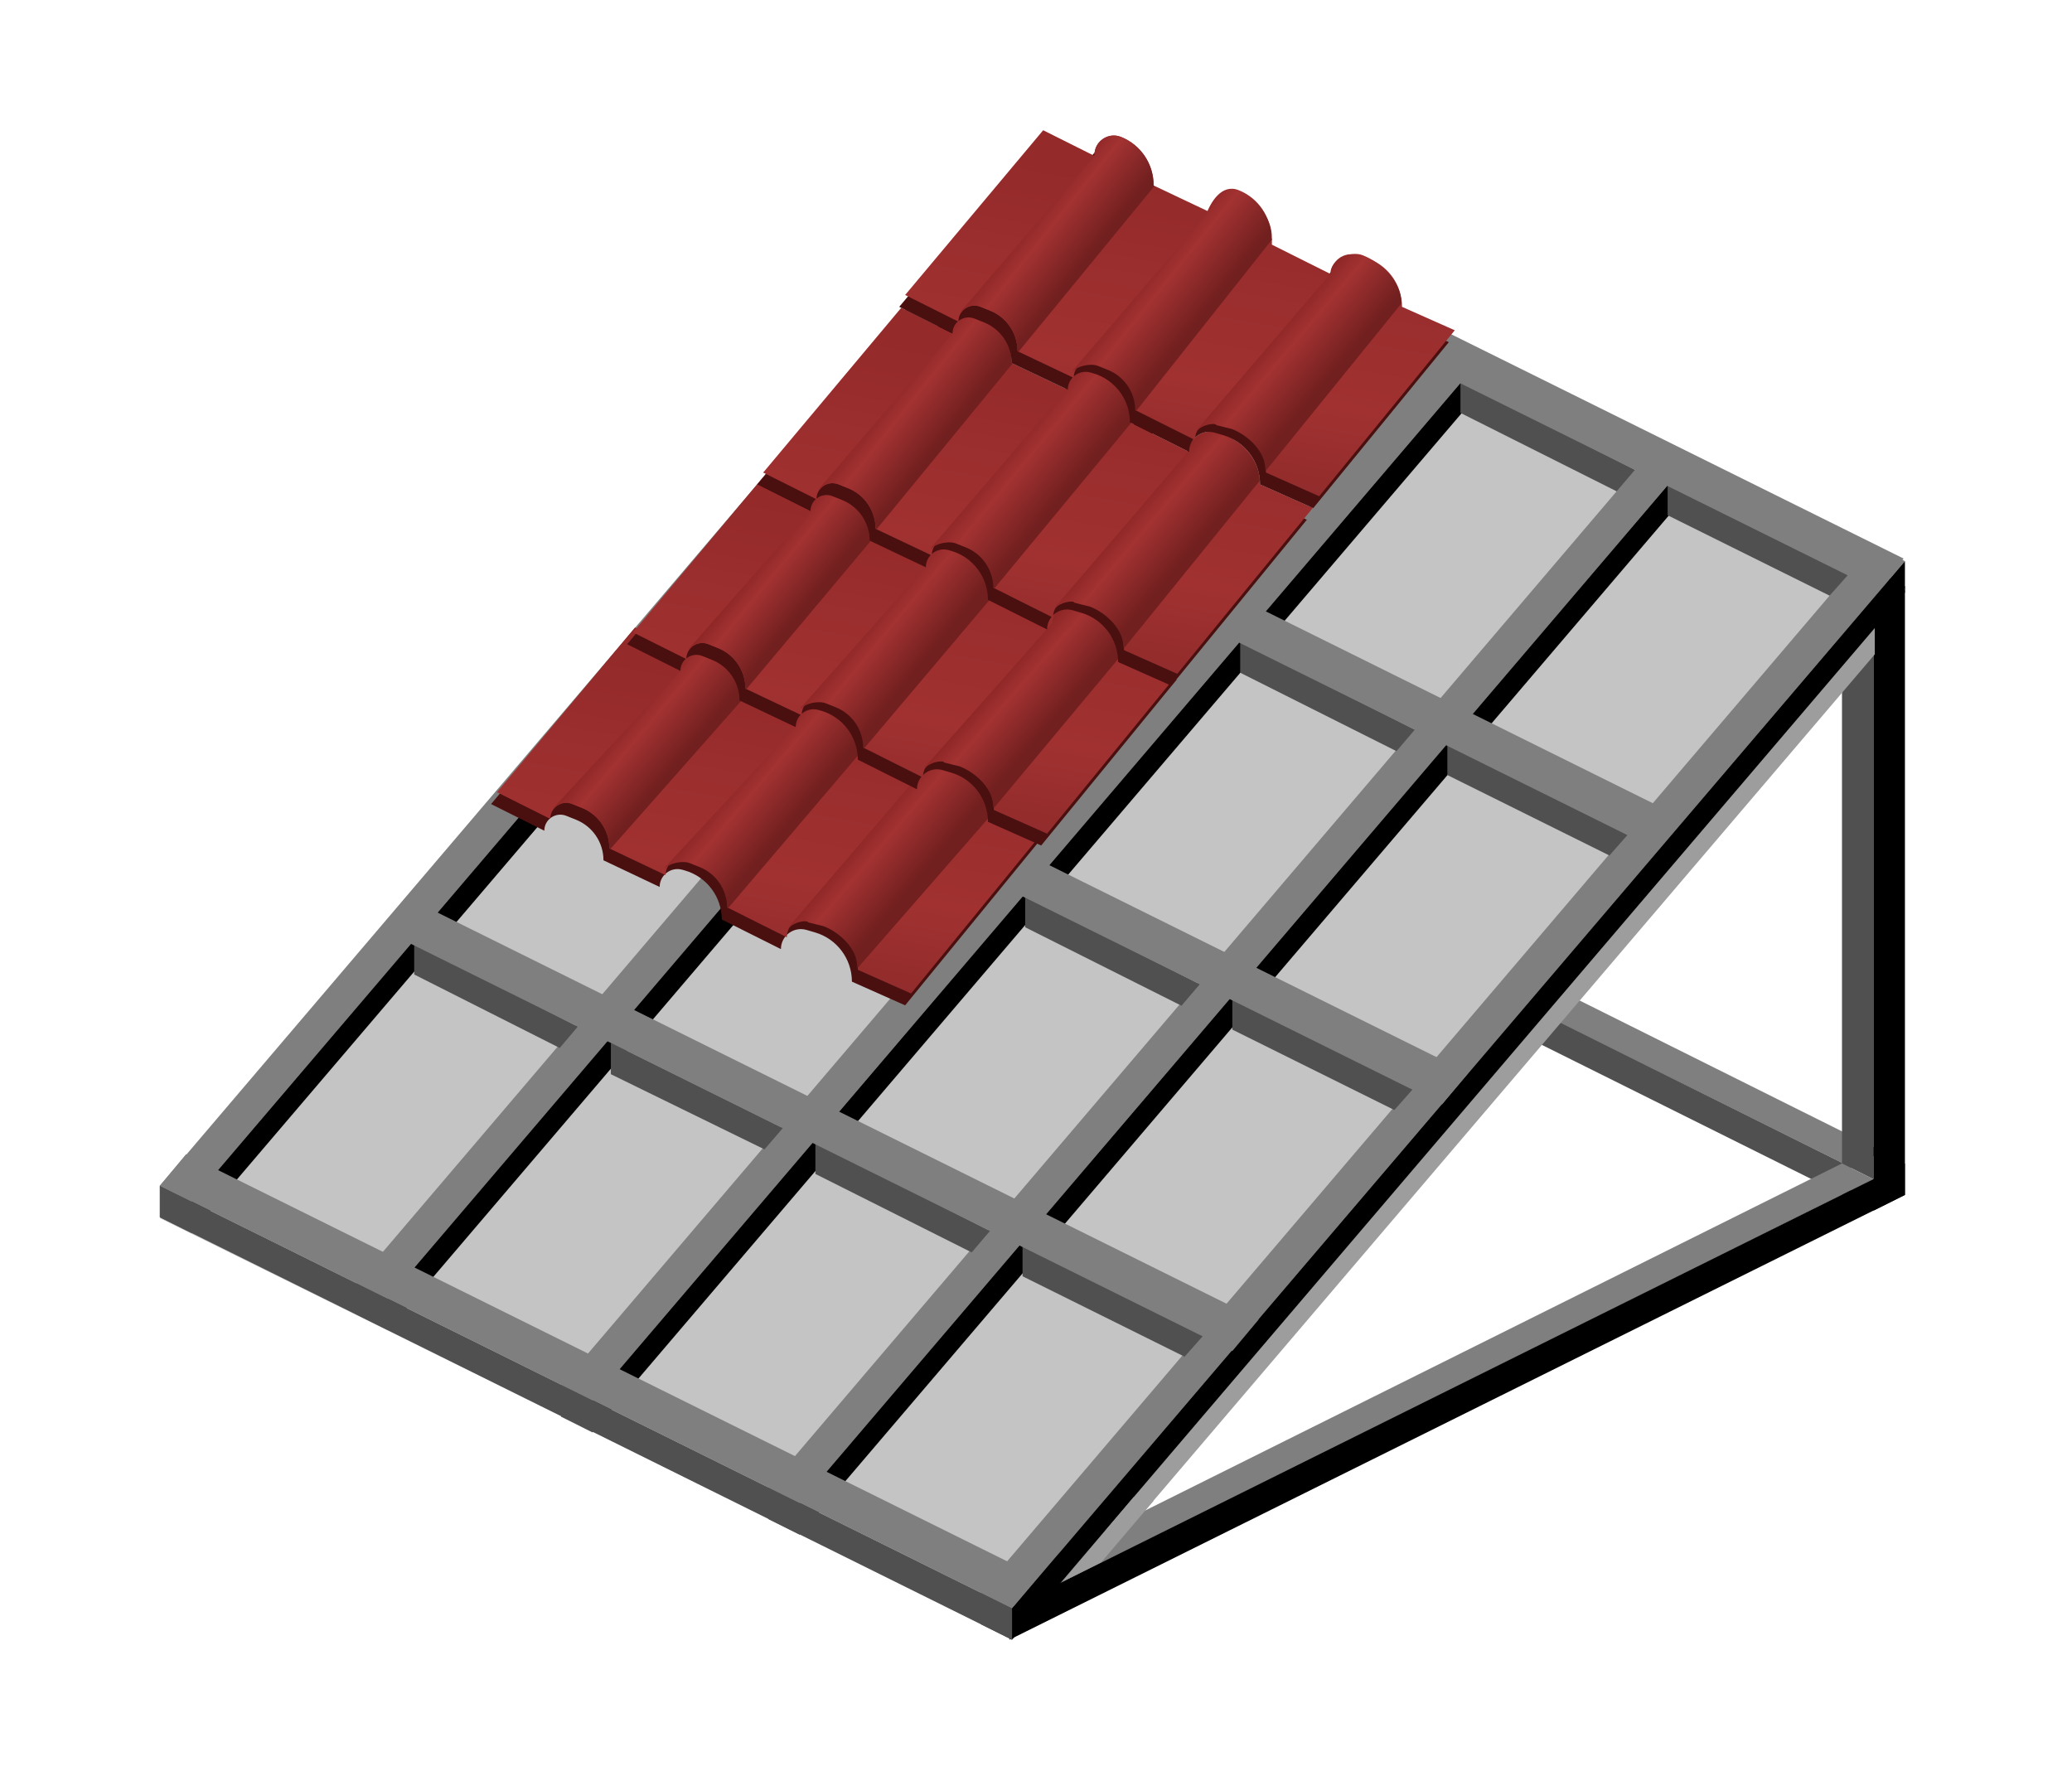 <svg width="350" height="300" viewBox="0 0 350 300" fill="none" xmlns="http://www.w3.org/2000/svg">
<path fill-rule="evenodd" clip-rule="evenodd" d="M188.674 130.043L318.013 194.544L312.698 197.204L183.359 132.925L188.674 130.043Z" fill="#7F7F7F"/>
<path fill-rule="evenodd" clip-rule="evenodd" d="M183.58 138.244V132.925L312.698 197.204V202.524L183.58 138.244Z" fill="#505050"/>
<path fill-rule="evenodd" clip-rule="evenodd" d="M311.148 196.539V99.012L316.463 101.672V199.199L311.148 196.539Z" fill="#505050"/>
<path fill-rule="evenodd" clip-rule="evenodd" d="M316.463 96.352L311.148 99.012L316.463 101.672L321.778 99.012L316.463 96.352Z" fill="#7F7F7F"/>
<path fill-rule="evenodd" clip-rule="evenodd" d="M321.778 201.859V99.012L316.463 101.672V204.519L321.778 201.859Z" fill="black"/>
<path d="M30.545 200.904L178.044 273.231L316.685 110.537V106.104L173.988 30.299L30.545 196.539L30.545 200.904Z" fill="#9D9D9D"/>
<path d="M27.001 205.78L170.957 276.777L322 99.455L174.431 27.196L27.001 205.78Z" fill="#C4C4C4"/>
<path fill-rule="evenodd" clip-rule="evenodd" d="M27 205.627V200.307L32.315 202.967V208.287L27 205.627Z" fill="#505050"/>
<path fill-rule="evenodd" clip-rule="evenodd" d="M177.822 23.207L27 200.307L32.315 202.967L183.137 26.088L177.822 23.207Z" fill="#7F7F7F"/>
<path fill-rule="evenodd" clip-rule="evenodd" d="M183.137 31.407V26.087L32.315 202.967V208.286L183.137 31.407Z" fill="black"/>
<path fill-rule="evenodd" clip-rule="evenodd" d="M60.221 222.029V216.709L65.536 219.369V224.689L60.221 222.029Z" fill="#505050"/>
<path fill-rule="evenodd" clip-rule="evenodd" d="M211.043 39.608L60.221 216.709L65.536 219.369L216.358 42.49L211.043 39.608Z" fill="#7F7F7F"/>
<path fill-rule="evenodd" clip-rule="evenodd" d="M216.358 47.809V42.49L65.536 219.369V224.688L216.358 47.809Z" fill="black"/>
<path fill-rule="evenodd" clip-rule="evenodd" d="M94.77 239.319V234L100.086 236.659V241.979L94.77 239.319Z" fill="#505050"/>
<path fill-rule="evenodd" clip-rule="evenodd" d="M245.592 56.897L94.77 233.998L100.086 236.658L250.908 59.779L245.592 56.897Z" fill="#7F7F7F"/>
<path fill-rule="evenodd" clip-rule="evenodd" d="M250.907 65.1V59.78L100.086 236.659V241.979L250.907 65.1Z" fill="black"/>
<path fill-rule="evenodd" clip-rule="evenodd" d="M129.763 256.607V251.287L135.078 253.947V259.266L129.763 256.607Z" fill="#505050"/>
<path fill-rule="evenodd" clip-rule="evenodd" d="M280.585 74.187L129.763 251.287L135.078 253.947L285.9 77.068L280.585 74.187Z" fill="#7F7F7F"/>
<path fill-rule="evenodd" clip-rule="evenodd" d="M285.9 82.387V77.068L135.078 253.947V259.266L285.9 82.387Z" fill="black"/>
<path fill-rule="evenodd" clip-rule="evenodd" d="M165.641 274.338V269.019L170.956 271.679V276.998L165.641 274.338Z" fill="#505050"/>
<path fill-rule="evenodd" clip-rule="evenodd" d="M311.148 196.539L165.641 269.019L170.956 271.679L316.463 199.199L311.148 196.539Z" fill="#7F7F7F"/>
<path fill-rule="evenodd" clip-rule="evenodd" d="M321.778 201.858V196.538L170.513 271.678V276.998L321.778 201.858Z" fill="black"/>
<path fill-rule="evenodd" clip-rule="evenodd" d="M165.641 274.341V269.021L170.956 271.681V277.001L165.641 274.341Z" fill="#505050"/>
<path fill-rule="evenodd" clip-rule="evenodd" d="M316.463 91.919L165.641 269.019L170.956 271.679L321.778 94.8L316.463 91.919Z" fill="#7F7F7F"/>
<path fill-rule="evenodd" clip-rule="evenodd" d="M321.778 100.121V94.801L170.956 271.68V277L321.778 100.121Z" fill="black"/>
<path fill-rule="evenodd" clip-rule="evenodd" d="M27 205.627V200.307L170.956 271.68V276.999L27 205.627Z" fill="#505050"/>
<path fill-rule="evenodd" clip-rule="evenodd" d="M178.929 36.062V30.742L206.569 44.862L203.513 48.475L178.929 36.062Z" fill="#505050"/>
<path fill-rule="evenodd" clip-rule="evenodd" d="M212.15 52.908V47.588L241.207 61.995L238.106 65.609L212.15 52.908Z" fill="#505050"/>
<path fill-rule="evenodd" clip-rule="evenodd" d="M246.699 69.754V64.434L276.199 79.373L273.099 83.008L246.699 69.754Z" fill="#505050"/>
<path fill-rule="evenodd" clip-rule="evenodd" d="M281.692 87.042V81.723L312.255 97.017L309.066 100.63L281.692 87.042Z" fill="#505050"/>
<path fill-rule="evenodd" clip-rule="evenodd" d="M31.429 194.988L27 200.307L170.956 271.68L175.386 266.36L31.429 194.988Z" fill="#7F7F7F"/>
<path fill-rule="evenodd" clip-rule="evenodd" d="M177.601 22.985L173.171 28.304L317.127 99.677L321.557 94.357L177.601 22.985Z" fill="#7F7F7F"/>
<path fill-rule="evenodd" clip-rule="evenodd" d="M141.722 79.949V74.629L169.362 88.748L166.305 92.361L141.722 79.949Z" fill="#505050"/>
<path fill-rule="evenodd" clip-rule="evenodd" d="M174.943 96.794V91.475L204 105.882L200.899 109.495L174.943 96.794Z" fill="#505050"/>
<path fill-rule="evenodd" clip-rule="evenodd" d="M209.492 113.64V108.32L238.992 123.26L235.892 126.895L209.492 113.64Z" fill="#505050"/>
<path fill-rule="evenodd" clip-rule="evenodd" d="M244.485 130.929V125.609L275.048 140.903L271.859 144.516L244.485 130.929Z" fill="#505050"/>
<path fill-rule="evenodd" clip-rule="evenodd" d="M140.393 66.872L135.964 72.192L279.92 143.564L284.35 138.244L140.393 66.872Z" fill="#7F7F7F"/>
<path fill-rule="evenodd" clip-rule="evenodd" d="M105.401 122.95V117.63L133.04 131.749L129.984 135.362L105.401 122.95Z" fill="#505050"/>
<path fill-rule="evenodd" clip-rule="evenodd" d="M138.622 139.795V134.476L167.679 148.883L164.578 152.496L138.622 139.795Z" fill="#505050"/>
<path fill-rule="evenodd" clip-rule="evenodd" d="M173.171 156.641V151.321L202.671 166.261L199.571 169.896L173.171 156.641Z" fill="#505050"/>
<path fill-rule="evenodd" clip-rule="evenodd" d="M208.164 173.93V168.61L238.727 183.904L235.537 187.517L208.164 173.93Z" fill="#505050"/>
<path fill-rule="evenodd" clip-rule="evenodd" d="M104.072 109.872L99.643 115.192L243.599 186.564L248.028 181.245L104.072 109.872Z" fill="#7F7F7F"/>
<path fill-rule="evenodd" clip-rule="evenodd" d="M69.965 164.62V159.301L97.605 173.42L94.549 177.033L69.965 164.62Z" fill="#505050"/>
<path fill-rule="evenodd" clip-rule="evenodd" d="M103.186 181.466V176.146L132.243 190.554L129.142 194.167L103.186 181.466Z" fill="#505050"/>
<path fill-rule="evenodd" clip-rule="evenodd" d="M137.736 198.312V192.992L167.236 207.931L164.135 211.567L137.736 198.312Z" fill="#505050"/>
<path fill-rule="evenodd" clip-rule="evenodd" d="M172.728 215.6V210.281L203.291 225.575L200.102 229.188L172.728 215.6Z" fill="#505050"/>
<path fill-rule="evenodd" clip-rule="evenodd" d="M68.637 151.544L64.207 156.863L208.164 228.235L212.593 222.916L68.637 151.544Z" fill="#7F7F7F"/>
<path d="M179.372 267.246L191.553 252.839L194.875 253.504L186.016 263.922L179.372 267.246Z" fill="#9D9D9D"/>
<path d="M106.27 108L114.927 112.332V112.178C114.927 109.857 117.27 108.27 119.424 109.132C122.743 110.461 124.919 113.678 124.919 117.256V117.332L134.411 121.832C134.411 119.827 136.329 118.38 138.254 118.931L139.796 119.372C142.819 120.236 144.903 123.001 144.903 126.147V127.332L154.895 132.332C154.895 130.082 157.053 128.462 159.211 129.092L160.65 129.512C164.345 130.59 166.885 133.98 166.885 137.832L175.795 141.795L152.896 169.832L143.904 165.832C143.904 161.98 141.363 158.59 137.669 157.512L136.23 157.092C134.072 156.462 131.913 158.082 131.913 160.332L121.922 155.332C121.922 151.484 119.373 148.103 115.677 147.046L115.273 146.931C113.347 146.38 111.43 147.827 111.43 149.832L101.938 145.332C101.938 142.312 100.101 139.596 97.3 138.475L95.657 137.817C93.88 137.106 91.946 138.416 91.946 140.332L82.954 135.832L106.27 108Z" fill="#4A0F0F"/>
<path d="M107.27 106L115.927 110.332V110.178C115.927 107.857 118.27 106.27 120.424 107.132C123.743 108.461 125.919 111.678 125.919 115.256V115.332L135.411 119.832C135.411 117.827 137.329 116.38 139.254 116.931L140.796 117.372C143.819 118.236 145.903 121.001 145.903 124.147V125.332L155.895 130.332C155.895 128.082 158.053 126.462 160.211 127.092L161.65 127.512C165.345 128.59 167.885 131.98 167.885 135.832L176.795 139.795L153.896 167.832L144.904 163.832C144.904 159.98 142.363 156.59 138.669 155.512L137.23 155.092C135.072 154.462 132.913 156.082 132.913 158.332L122.922 153.332C122.922 149.484 120.373 146.103 116.677 145.046L116.273 144.931C114.347 144.38 112.43 145.827 112.43 147.832L102.938 143.332C102.938 140.312 101.101 137.596 98.3 136.475L96.657 135.817C94.88 135.106 92.946 136.416 92.946 138.332L83.954 133.832L107.27 106Z" fill="url(#paint0_linear)"/>
<path d="M126.077 117.407L125.919 117.332V117.256C125.919 113.678 123.742 110.461 120.423 109.132C118.269 108.27 115.927 109.857 115.927 112.179V112.332L115.88 112.309L93.445 136.5V136.761C94.135 135.796 95.433 135.328 96.657 135.818L98.299 136.475C101.1 137.597 102.937 140.312 102.937 143.332L103.108 143.413L126.077 117.407Z" fill="url(#paint1_linear)"/>
<path d="M145.96 126.407L145.802 126.332V126.256C145.802 122.678 143.626 119.461 140.306 118.132C137.398 116.968 135.528 120.206 134.764 122.308L112.33 146.5V146.761C113.019 145.796 115.316 145.328 116.54 145.818L118.182 146.475C120.984 147.597 122.821 150.312 122.821 153.332L122.991 153.413L145.96 126.407Z" fill="url(#paint2_linear)"/>
<path d="M167.784 137.256C167.784 133.678 164.608 128.461 161.289 127.132C159.136 126.27 155.794 127.857 155.794 130.179V130.332L155.747 130.308L133.312 156.5V156.761C134.002 155.796 136.299 155.328 136.524 155.818L139.165 156.475C141.967 157.597 144.803 160.312 144.803 163.332L144.973 163.413L167.784 137.256Z" fill="url(#paint3_linear)"/>
<path d="M129.251 81L137.908 85.332V85.178C137.908 82.857 140.251 81.27 142.405 82.132C145.724 83.461 147.9 86.678 147.9 90.256V90.332L157.392 94.832C157.392 92.827 159.309 91.38 161.235 91.931L162.777 92.372C165.8 93.236 167.884 96.001 167.884 99.147V100.332L177.876 105.332C177.876 103.082 180.034 101.462 182.192 102.092L183.631 102.512C187.326 103.59 189.866 106.98 189.866 110.832L198.776 114.795L175.877 142.832L166.885 138.832C166.885 134.98 164.344 131.59 160.65 130.512L159.211 130.092C157.053 129.462 154.894 131.082 154.894 133.332L144.903 128.332C144.903 124.484 142.354 121.103 138.658 120.046L138.254 119.931C136.328 119.38 134.411 120.827 134.411 122.832L124.919 118.332C124.919 115.312 123.082 112.596 120.281 111.475L118.638 110.817C116.861 110.106 114.927 111.416 114.927 113.332L105.935 108.832L129.251 81Z" fill="#4A0F0F"/>
<path d="M130.251 79L138.908 83.332V83.178C138.908 80.857 141.251 79.27 143.405 80.132C146.724 81.461 148.9 84.678 148.9 88.256V88.332L158.392 92.832C158.392 90.827 160.309 89.38 162.235 89.931L163.777 90.372C166.8 91.236 168.884 94.001 168.884 97.147V98.332L178.876 103.332C178.876 101.082 181.034 99.462 183.192 100.092L184.631 100.512C188.326 101.59 190.866 104.98 190.866 108.832L199.776 112.795L176.877 140.832L167.885 136.832C167.885 132.98 165.344 129.59 161.65 128.512L160.211 128.092C158.053 127.462 155.894 129.082 155.894 131.332L145.903 126.332C145.903 122.484 143.354 119.103 139.658 118.046L139.254 117.931C137.328 117.38 135.411 118.827 135.411 120.832L125.919 116.332C125.919 113.312 124.082 110.596 121.281 109.475L119.638 108.817C117.861 108.106 115.927 109.416 115.927 111.332L106.935 106.832L130.251 79Z" fill="url(#paint4_linear)"/>
<path d="M147.059 91.407L146.901 91.332V91.256C146.901 87.678 144.725 84.461 141.405 83.132C139.252 82.27 136.909 83.857 136.909 86.179V86.332L136.862 86.309L116.426 109.5V109.761C117.116 108.796 118.414 108.328 119.638 108.818L121.28 109.475C124.081 110.597 125.918 113.312 125.918 116.332L126.089 116.413L147.059 91.407Z" fill="url(#paint5_linear)"/>
<path d="M167.942 100.407L167.784 100.332V100.256C167.784 96.678 165.607 92.461 162.288 91.132C159.38 89.968 157.51 93.207 156.746 95.309L135.311 119.5V119.761C136 118.796 138.297 118.328 139.521 118.818L141.163 119.475C143.965 120.597 145.802 123.312 145.802 126.332L145.972 126.413L167.942 100.407Z" fill="url(#paint6_linear)"/>
<path d="M189.766 110.256C189.766 106.678 186.59 103.461 183.271 102.132C181.117 101.27 177.776 102.857 177.776 105.179V105.332L177.728 105.309L156.293 129.5V129.761C156.983 128.796 159.28 128.328 159.504 128.818L162.146 129.475C164.948 130.597 167.784 133.312 167.784 136.332L167.954 136.413L189.766 110.256Z" fill="url(#paint7_linear)"/>
<path d="M151.233 54L159.89 58.332V58.178C159.89 55.857 162.233 54.27 164.386 55.132C167.706 56.461 169.882 59.678 169.882 63.256V63.332L179.374 67.832C179.374 65.828 181.291 64.38 183.217 64.931L184.759 65.372C187.782 66.236 189.866 69.001 189.866 72.147V73.332L199.857 78.332C199.857 76.082 202.016 74.462 204.174 75.092L205.613 75.512C209.307 76.591 211.848 79.98 211.848 83.832L220.757 87.795L197.859 115.832L188.867 111.832C188.867 107.98 186.326 104.59 182.632 103.512L181.193 103.092C179.035 102.462 176.876 104.082 176.876 106.332L166.885 101.332C166.885 97.484 164.336 94.103 160.64 93.046L160.236 92.931C158.31 92.38 156.393 93.827 156.393 95.832L146.901 91.332C146.901 88.312 145.064 85.597 142.263 84.475L140.62 83.817C138.843 83.106 136.909 84.416 136.909 86.332L127.917 81.832L151.233 54Z" fill="#4A0F0F"/>
<path d="M152.233 52L160.89 56.332V56.178C160.89 53.857 163.233 52.27 165.386 53.132C168.706 54.461 170.882 57.678 170.882 61.256V61.332L180.374 65.832C180.374 63.828 182.291 62.38 184.217 62.931L185.759 63.372C188.782 64.236 190.866 67.001 190.866 70.147V71.332L200.857 76.332C200.857 74.082 203.016 72.462 205.174 73.092L206.613 73.512C210.307 74.591 212.848 77.98 212.848 81.832L221.757 85.795L198.859 113.832L189.867 109.832C189.867 105.98 187.326 102.59 183.632 101.512L182.193 101.092C180.035 100.462 177.876 102.082 177.876 104.332L167.885 99.332C167.885 95.484 165.336 92.103 161.64 91.046L161.236 90.931C159.31 90.38 157.393 91.827 157.393 93.832L147.901 89.332C147.901 86.312 146.064 83.597 143.263 82.475L141.62 81.817C139.843 81.106 137.909 82.416 137.909 84.332L128.917 79.832L152.233 52Z" fill="url(#paint8_linear)"/>
<path d="M171.04 61.407L170.881 61.332V61.256C170.881 57.678 168.705 54.461 165.386 53.132C163.232 52.27 160.89 53.858 160.89 56.179V56.332L160.842 56.309L138.408 82.5V82.761C139.098 81.796 140.396 81.328 141.619 81.818L143.262 82.475C146.063 83.597 147.9 86.312 147.9 89.332L148.07 89.413L171.04 61.407Z" fill="url(#paint9_linear)"/>
<path d="M191.923 70.407L191.764 70.332V70.256C191.764 66.678 188.589 63.461 185.269 62.132C182.361 60.968 180.491 64.207 179.727 66.309L157.293 92.5V92.761C157.982 91.796 160.279 91.328 161.503 91.818L163.146 92.475C165.947 93.597 167.784 96.312 167.784 99.332L167.954 99.413L191.923 70.407Z" fill="url(#paint10_linear)"/>
<path d="M212.747 81.256C212.747 77.678 209.571 74.461 206.252 73.132C204.099 72.27 200.757 73.857 200.757 76.179V76.332L200.71 76.309L178.275 102.5V102.761C178.965 101.796 181.262 101.328 181.487 101.818L184.128 102.475C186.93 103.597 189.766 106.312 189.766 109.332L189.936 109.413L212.747 81.256Z" fill="url(#paint11_linear)"/>
<path d="M175.213 24L183.871 28.332V28.179C183.871 25.857 186.213 24.27 188.367 25.132C191.686 26.461 193.862 29.678 193.862 33.256V33.332L203.355 37.832C203.355 35.828 205.272 34.38 207.197 34.931L208.739 35.372C211.762 36.236 213.846 39.001 213.846 42.147V43.332L223.838 48.332C223.838 46.082 225.996 44.462 228.154 45.092L229.593 45.512C233.288 46.591 235.828 49.98 235.828 53.832L244.738 57.795L221.839 85.832L212.847 81.832C212.847 77.98 210.307 74.591 206.612 73.512L205.173 73.092C203.015 72.462 200.857 74.082 200.857 76.332L190.865 71.332C190.865 67.485 188.316 64.103 184.62 63.046L184.216 62.931C182.291 62.38 180.373 63.828 180.373 65.832L170.881 61.332C170.881 58.312 169.044 55.597 166.243 54.475L164.6 53.818C162.823 53.106 160.89 54.416 160.89 56.332L151.897 51.832L175.213 24Z" fill="#4A0F0F"/>
<path d="M176.213 22L184.871 26.332V26.179C184.871 23.857 187.213 22.27 189.367 23.132C192.686 24.461 194.862 27.678 194.862 31.256V31.332L204.355 35.832C204.355 33.828 206.272 32.38 208.197 32.931L209.739 33.372C212.762 34.236 214.846 37.001 214.846 40.147V41.332L224.838 46.332C224.838 44.082 226.996 42.462 229.154 43.092L230.593 43.512C234.288 44.591 236.828 47.98 236.828 51.832L245.738 55.795L222.839 83.832L213.847 79.832C213.847 75.98 211.307 72.591 207.612 71.512L206.173 71.092C204.015 70.462 201.857 72.082 201.857 74.332L191.865 69.332C191.865 65.485 189.316 62.103 185.62 61.046L185.216 60.931C183.291 60.38 181.373 61.828 181.373 63.832L171.881 59.332C171.881 56.312 170.044 53.597 167.243 52.475L165.6 51.818C163.823 51.106 161.89 52.416 161.89 54.332L152.897 49.832L176.213 22Z" fill="url(#paint12_linear)"/>
<path d="M195.02 31.407L194.862 31.332V31.256C194.862 27.679 192.685 24.461 189.366 23.132C187.212 22.27 184.87 23.858 184.87 26.179V26.332L184.823 26.309L162.388 52.5V52.761C163.078 51.797 164.376 51.328 165.6 51.818L167.242 52.475C170.044 53.597 171.881 56.313 171.881 59.332L172.051 59.413L195.02 31.407Z" fill="url(#paint13_linear)"/>
<path d="M214.904 40.407L214.745 40.333V40.256C214.745 36.679 212.569 33.461 209.25 32.132C206.341 30.968 204.471 34.207 203.707 36.309L181.273 62.5V62.761C181.963 61.797 184.26 61.328 185.483 61.818L187.126 62.475C189.927 63.597 191.764 66.312 191.764 69.332L191.934 69.413L214.904 40.407Z" fill="url(#paint14_linear)"/>
<path d="M236.727 51.256C236.727 47.678 233.552 44.461 230.232 43.132C228.079 42.27 224.737 43.858 224.737 46.179V46.333L224.69 46.309L202.256 72.5V72.761C202.945 71.796 205.242 71.328 205.467 71.818L208.108 72.475C210.91 73.597 213.746 76.312 213.746 79.332L213.916 79.413L236.727 51.256Z" fill="url(#paint15_linear)"/>
<defs>
<linearGradient id="paint0_linear" x1="123.986" y1="196.091" x2="138.432" y2="116.504" gradientUnits="userSpaceOnUse">
<stop stop-color="#711F1F"/>
<stop offset="0.598" stop-color="#A13131"/>
<stop offset="1" stop-color="#942A2A"/>
</linearGradient>
<linearGradient id="paint1_linear" x1="131.255" y1="109.004" x2="122.028" y2="101.251" gradientUnits="userSpaceOnUse">
<stop stop-color="#711F1F"/>
<stop offset="0.661" stop-color="#A33232"/>
<stop offset="0.995" stop-color="#8A2424"/>
</linearGradient>
<linearGradient id="paint2_linear" x1="151.297" y1="118" x2="141.799" y2="110.007" gradientUnits="userSpaceOnUse">
<stop stop-color="#711F1F"/>
<stop offset="0.661" stop-color="#A33232"/>
<stop offset="0.995" stop-color="#8A2424"/>
</linearGradient>
<linearGradient id="paint3_linear" x1="173.255" y1="127.011" x2="163.496" y2="118.822" gradientUnits="userSpaceOnUse">
<stop stop-color="#711F1F"/>
<stop offset="0.661" stop-color="#A33232"/>
<stop offset="0.995" stop-color="#8A2424"/>
</linearGradient>
<linearGradient id="paint4_linear" x1="146.967" y1="169.091" x2="161.413" y2="89.504" gradientUnits="userSpaceOnUse">
<stop stop-color="#711F1F"/>
<stop offset="0.598" stop-color="#A13131"/>
<stop offset="1" stop-color="#942A2A"/>
</linearGradient>
<linearGradient id="paint5_linear" x1="151.921" y1="83.001" x2="143.018" y2="75.769" gradientUnits="userSpaceOnUse">
<stop stop-color="#711F1F"/>
<stop offset="0.661" stop-color="#A33232"/>
<stop offset="0.995" stop-color="#8A2424"/>
</linearGradient>
<linearGradient id="paint6_linear" x1="173.121" y1="91" x2="163.675" y2="83.288" gradientUnits="userSpaceOnUse">
<stop stop-color="#711F1F"/>
<stop offset="0.661" stop-color="#A33232"/>
<stop offset="0.995" stop-color="#8A2424"/>
</linearGradient>
<linearGradient id="paint7_linear" x1="195.078" y1="102.004" x2="185.813" y2="94.019" gradientUnits="userSpaceOnUse">
<stop stop-color="#711F1F"/>
<stop offset="0.661" stop-color="#A33232"/>
<stop offset="0.995" stop-color="#8A2424"/>
</linearGradient>
<linearGradient id="paint8_linear" x1="168.949" y1="142.091" x2="183.395" y2="62.504" gradientUnits="userSpaceOnUse">
<stop stop-color="#711F1F"/>
<stop offset="0.598" stop-color="#A13131"/>
<stop offset="1" stop-color="#942A2A"/>
</linearGradient>
<linearGradient id="paint9_linear" x1="176.218" y1="53.011" x2="166.566" y2="45.344" gradientUnits="userSpaceOnUse">
<stop stop-color="#711F1F"/>
<stop offset="0.661" stop-color="#A33232"/>
<stop offset="0.995" stop-color="#8A2424"/>
</linearGradient>
<linearGradient id="paint10_linear" x1="197.418" y1="62.006" x2="187.432" y2="53.815" gradientUnits="userSpaceOnUse">
<stop stop-color="#711F1F"/>
<stop offset="0.661" stop-color="#A33232"/>
<stop offset="0.995" stop-color="#8A2424"/>
</linearGradient>
<linearGradient id="paint11_linear" x1="218.218" y1="73.011" x2="208.459" y2="64.823" gradientUnits="userSpaceOnUse">
<stop stop-color="#711F1F"/>
<stop offset="0.661" stop-color="#A33232"/>
<stop offset="0.995" stop-color="#8A2424"/>
</linearGradient>
<linearGradient id="paint12_linear" x1="192.929" y1="112.091" x2="207.375" y2="32.504" gradientUnits="userSpaceOnUse">
<stop stop-color="#711F1F"/>
<stop offset="0.598" stop-color="#A13131"/>
<stop offset="1" stop-color="#942A2A"/>
</linearGradient>
<linearGradient id="paint13_linear" x1="200.199" y1="23.011" x2="190.546" y2="15.345" gradientUnits="userSpaceOnUse">
<stop stop-color="#711F1F"/>
<stop offset="0.661" stop-color="#A33232"/>
<stop offset="0.995" stop-color="#8A2424"/>
</linearGradient>
<linearGradient id="paint14_linear" x1="220.241" y1="32.006" x2="210.315" y2="24.1" gradientUnits="userSpaceOnUse">
<stop stop-color="#711F1F"/>
<stop offset="0.661" stop-color="#A33232"/>
<stop offset="0.995" stop-color="#8A2424"/>
</linearGradient>
<linearGradient id="paint15_linear" x1="242.198" y1="43.011" x2="232.439" y2="34.823" gradientUnits="userSpaceOnUse">
<stop stop-color="#711F1F"/>
<stop offset="0.661" stop-color="#A33232"/>
<stop offset="0.995" stop-color="#8A2424"/>
</linearGradient>
</defs>
</svg>
